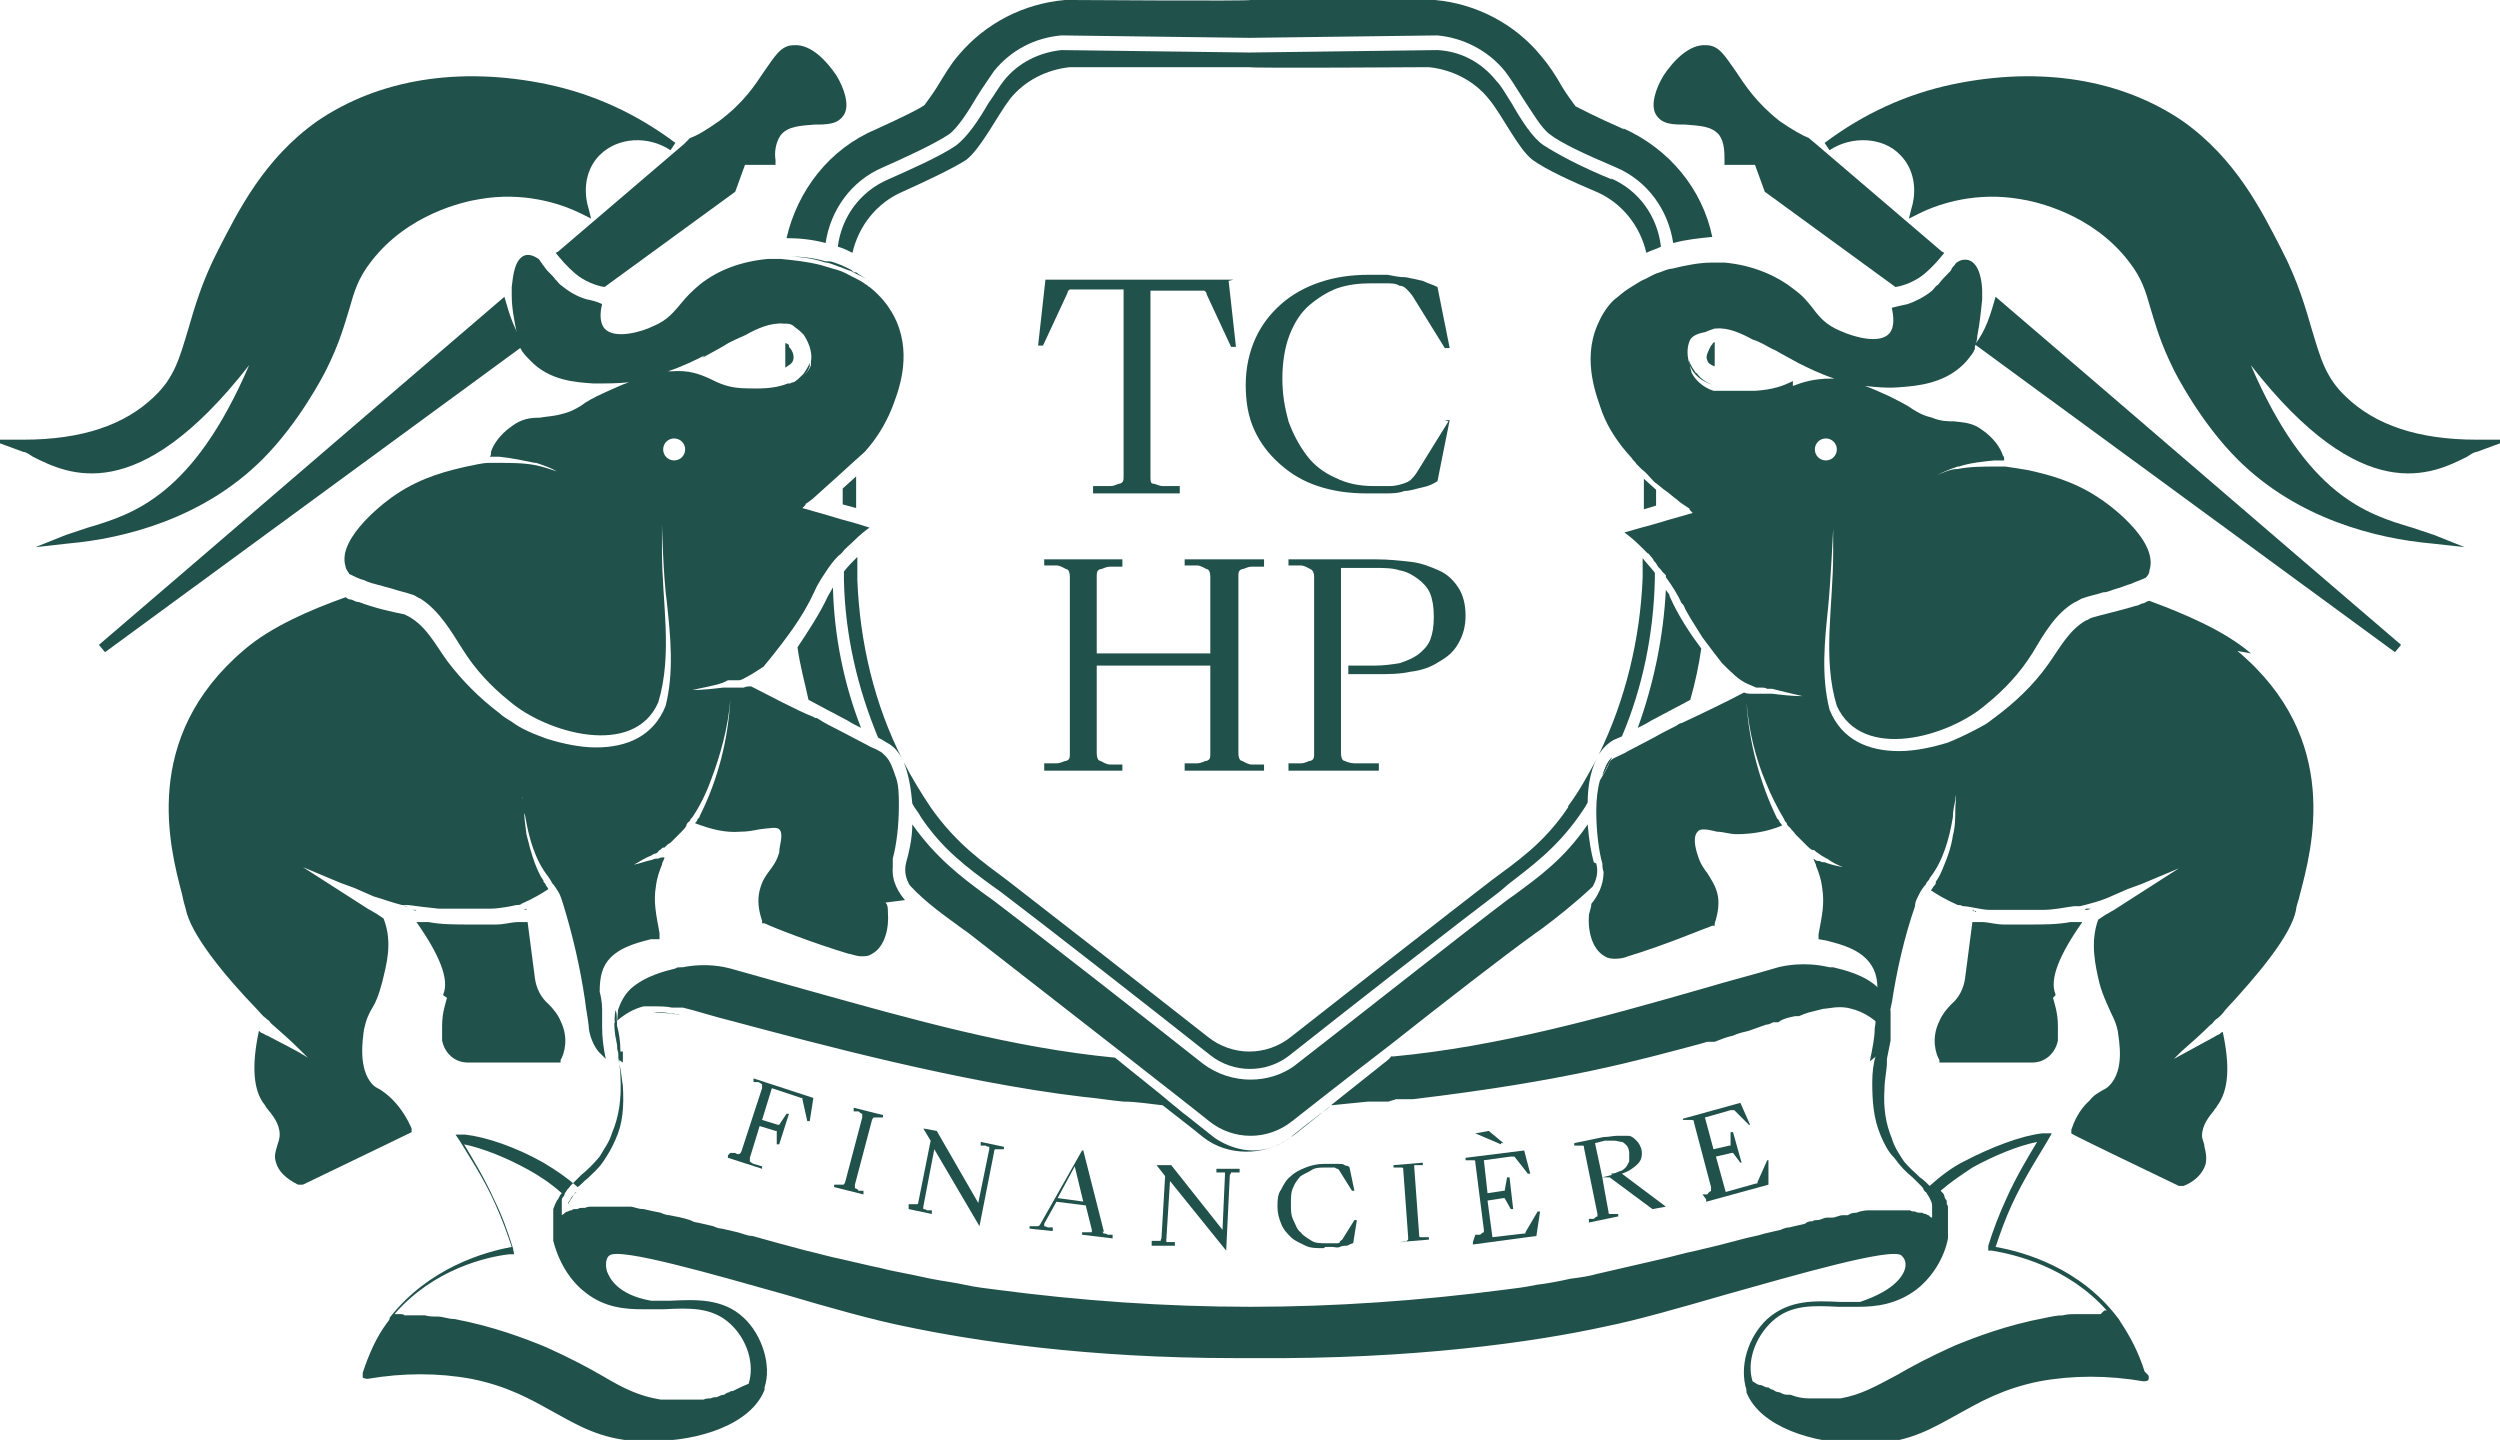 <?xml version="1.0" encoding="UTF-8"?>
<svg id="Calque_2" xmlns="http://www.w3.org/2000/svg" version="1.1" viewBox="0 0 204.7 117.9">
  <!-- Generator: Adobe Illustrator 29.9.0, SVG Export Plug-In . SVG Version: 2.1.1 Build 14)  -->
  <defs>
    <style>
      .st0 {
        fill: #20514b;
      }
    </style>
  </defs>
  <g id="Position_finale">
    <path class="st0" d="M134.6,39.1v2.6c0,0,1-.3,1-.3v-1.3s-1-.9-1-.9ZM70.2,47.4v-1.8c-.4.4-.8.8-1.1,1.2v.7c.1,4.5,1.1,8.8,2.8,12.9.2.1.4.2.7.4.6.3,1,.8,1.3,1.4-2.3-4.5-3.5-9.6-3.7-14.7ZM70,39.1l-1,.9v1.3s1.1.3,1.1.3v-2.6ZM134.5,44.4h0c.2.2.3.3.5.5-.2-.2-.3-.3-.5-.5ZM135.3,45.2c0,0,.2.2.2.3h0c0-.1-.2-.2-.2-.3ZM132,14.7c-2.7-1.1-4.5-2.1-5.6-2.8-.9-.6-1.8-2-2.6-3.4-.5-.8-.9-1.5-1.3-1.9-1.2-1.5-2.9-2.4-4.8-2.5l-15.4.2-15.4-.2c-1.8.2-3.5,1-4.7,2.5-.4.5-.8,1.2-1.3,1.9-.8,1.4-1.7,2.7-2.6,3.4-1.3.9-3.8,2-5.6,2.8-2.3,1-3.8,3.1-4.1,5.5.4.1.8.3,1.2.5.5-2.2,2-4.1,4.1-5,2-.9,4.1-1.9,5.2-2.6,1.2-.9,2.6-3.7,3.6-5,1.2-1.5,3-2.4,4.9-2.6h14.7c0,.1,14.7,0,14.7,0,1.9.2,3.7,1.1,4.9,2.6,1.1,1.3,2.4,4.1,3.6,5,1.1.8,3.3,1.8,5.2,2.6,2.1.9,3.6,2.8,4.1,5,.4-.2.8-.3,1.2-.5-.3-2.5-1.8-4.6-4.1-5.6ZM68.5,21.7h0c.4.2.7.3,1.1.5h0c-.4-.2-.8-.4-1.1-.5ZM70,39.1l-1,.9v1.3s1.1.3,1.1.3v-2.6ZM70.2,47.4v-1.8c-.4.4-.8.8-1.1,1.2v.7c.1,4.5,1.1,8.8,2.8,12.9.2.1.4.2.7.4.6.3,1,.8,1.3,1.4-2.3-4.5-3.5-9.6-3.7-14.7ZM128.4,66.1c-2,3-4.3,4.5-6.3,6-3.5,2.7-11.7,9.1-16.4,12.8-2,1.6-4.8,1.6-6.8,0-4.7-3.7-12.9-10.1-16.4-12.8-2-1.5-4.2-3-6.3-6-.8-1.2-1.6-2.5-2.2-3.7.4,1,.6,2.2.7,3.4h0c.2.4.5.7.7,1.1,1.8,2.7,3.9,4.2,5.8,5.6l.7.5c3.7,2.8,12.4,9.6,17.2,13.4,1.9,1.5,4.6,1.5,6.5,0,4.8-3.8,13.5-10.6,17.2-13.4l.7-.6c1.8-1.4,3.9-2.9,5.8-5.6.2-.3.5-.7.7-1.1h0c0-1.2.2-2.5.7-3.5-.7,1.3-1.4,2.6-2.3,3.8ZM131.2,63.5c.3-.5.5-1,.8-1.5-.4.4-.6.9-.8,1.5ZM134.5,45.7v1.6c-.2,5-1.4,10-3.6,14.5.3-.5.7-.9,1.2-1.2.2-.1.5-.2.7-.3,1.7-4,2.6-8.4,2.7-12.9v-.5c-.3-.4-.7-.8-1-1.2h0ZM134.6,39.1v2.6c0,0,1-.3,1-.3v-1.3s-1-.9-1-.9Z"/>
    <path class="st0" d="M136.7,48.8c0-.2-.2-.3-.3-.5-.2,3.9-1,7.7-2.3,11.3.4-.2.8-.4,1.1-.6,1.3-.7,2.3-1.2,3.2-1.7.4-1.4.7-2.8.9-4.2-.9-1.2-1.9-2.7-2.6-4.3h0ZM130.5,70.6c-.2-.7-.4-1.8-.5-3.1-1.9,2.8-4,4.3-5.9,5.7l-.7.5c-3.7,2.8-12.3,9.6-17.2,13.4-1.1.9-2.5,1.3-3.8,1.3s-2.7-.4-3.9-1.3c-4.8-3.8-13.5-10.6-17.2-13.4l-.7-.5c-1.9-1.4-4-3-5.9-5.7,0,1.2-.3,2.4-.5,3.1-.2.8,0,1.4.3,1.9,1.4,1.5,2.9,2.5,4.1,3.4l.7.5c4.9,3.8,19.5,15.2,19.7,15.4,1,.8,2.2,1.2,3.4,1.2s2.4-.4,3.4-1.2c0,0,3.8-3,8.1-6.3,4.3-3.4,9.2-7.2,11.7-9l.7-.5c1.2-.9,2.6-2,4.1-3.4.3-.5.5-1.2.3-1.9h0ZM68.2,48.1c-.1.2-.3.5-.4.7-.7,1.5-1.7,3-2.5,4.2.2,1.5.6,2.9.9,4.3.9.5,1.9,1,3.2,1.7.3.2.7.4,1.1.6-1.4-3.6-2.2-7.5-2.3-11.5ZM64.4,31.6h0s0,0,.1,0c0,0,0,0,.1,0,0,0-.2,0-.2,0ZM64.6,28.3c0-.1-.2-.2-.3-.2v2c.3-.2.5-.3.6-.5.2-.4,0-.9-.3-1.2ZM133,10.6c-2.5-1.1-3.6-1.7-4-1.9-.3-.4-.8-1.1-1.1-1.6-.5-.9-1.1-1.8-1.7-2.5C124,1.9,120.8.3,117.5,0h-.2s-.2,0-.2,0h-14.7c0,.1-14.7,0-14.7,0h-.5c-3.4.3-6.5,1.9-8.7,4.5-.7.8-1.2,1.7-1.7,2.5-.3.5-.8,1.2-1.1,1.6-.4.3-1.6.9-4,2-3.8,1.6-6.4,5-7.3,8.9,1,0,2.1.1,3.2.4.4-2.7,2.1-5.1,4.7-6.2,1.8-.8,4.2-1.9,5.4-2.7.7-.5,1.6-1.9,2.3-3.1.5-.8,1-1.5,1.4-2.1,1.4-1.7,3.3-2.7,5.5-2.9l15.4.2,15.4-.2h0c2.1.2,4.1,1.2,5.5,2.9.4.5.9,1.3,1.4,2.1.8,1.2,1.6,2.6,2.3,3.1.9.7,2.8,1.6,5.4,2.7,2.6,1.1,4.3,3.5,4.7,6.2,1.1-.3,2.2-.4,3.2-.5-.8-3.9-3.5-7.2-7.3-8.9h0ZM137.8,48.7c-.3-.6-.6-1.1-1.1-1.8.4.5.7,1,.9,1.6.1.2.2.4.3.6,0-.1-.1-.2-.2-.4ZM140.1,28.3c-.2.4-.5.9-.3,1.2,0,.2.3.4.6.5v-2c0,0-.2.1-.2.2Z"/>
    <path class="st0" d="M184.3,53.5c-2.2-1.9-5.6-3.3-8.3-4.3-.2,0-.4.2-.5.2-.2,0-.4.2-.6.2-1.3.4-2.7.7-3.7,1,0,0-.3.2-.4.2-1.4.8-2.1,2.2-3.1,3.6-1.2,1.7-2.7,3.1-4.3,4.3-.3.2-.6.5-1,.7-.9.5-1.9,1-2.9,1.4-1.3.4-2.7.7-4,.7h0c-2.5,0-4.7-.9-5.7-3.4-.7-2.8-.4-5.6-.1-8.5.2-2.1.4-6.2.4-6.3h0c0,0,0,0,0,0,0,0,0,.7,0,1,0,.3,0,.7,0,1h0c0,4.3-.9,8.6.3,12.5,2.1,4.6,9.2,2.5,12.2-.1,1.5-1.2,2.8-2.6,3.8-4.2.9-1.5,1.9-3.3,3.5-4.2.1,0,.5-.3.6-.3.5-.2,1.1-.3,1.7-.5.4,0,.7-.2,1.1-.3,0,0,0,0,0,0,.4-.1.8-.3,1.2-.4.4-.2.8-.3,1.2-.5.2-.2.3-.4.3-.6.8-2.5-3.6-5.6-4.1-5.9-2.2-1.5-4.5-2-5.8-2.3-.6-.1-1.2-.2-1.9-.3h0c-.1,0-.2,0-.4,0,0,0,0,0,0,0-.1,0-.2,0-.4,0-1,0-2.1,0-3.1.2-.6,0-1.2.3-1.7.5.6-.3,1.1-.5,1.7-.7h0s0,0,.1,0c.9-.3,1.9-.4,2.9-.5.1,0,.2,0,.4,0,.1,0,.2,0,.4,0,0-.2,0-.3-.1-.4-.2-.6-.7-1.4-1.7-2.1-.8-.6-1.5-.6-2.3-.7-.5,0-1.1,0-1.8-.3-.8-.2-1.1-.4-1.6-.7-.4-.3-1-.6-2-1.1-.7-.3-1.3-.6-1.9-.8.9.1,1.9.2,2.9.1,1.4-.1,3.6-.3,5.2-1.9.3-.3.6-.7.8-1,0,0,0,0,0,0h0c0,0,0-.1.1-.2,0,0,0,0,0-.1,0,0,0,0,0,0,0,0,0,0,0,0,0,0,0,0,0-.1.1-.3.2-.6.2-.9.2-1,.3-2,.4-3,0-.1,0-.3,0-.4h0c0-.1,0-.2,0-.2,0-.8-.2-2.3-1.1-2.6-.4-.1-.8,0-1.1.3,0,.1-.2.2-.3.4,0,.1-.1.2-.2.3-.3.3-.6.6-.9,1h0s0,0,0,0c-.2.1-.3.3-.5.5-.6.5-1.4.9-2,1.1-.5.1-.9.2-1.3.3h0c.1.5.3,1.5-.2,2.1-.8.9-2.9.3-4-.2-1.2-.5-1.7-1.1-2.3-1.9-.4-.5-.8-1-1.5-1.5-1.5-1.2-3.5-2-5.7-2.2,0,0,0,0-.1,0-.3,0-.6,0-.9,0-1,0-2.1.2-3.3.5-.3,0-.7.2-1,.3-.4.1-.7.3-1.1.5-.5.2-.9.5-1.4.8s-.9.7-1.3,1c0,0,0,0,0,0-.6.6-1,1.3-1.3,2-1.3,3,0,6,.4,7.2.5,1.3,1.3,2.5,2.4,3.7h0c.1.2.3.3.4.5.1.1.2.2.4.4.4.3.7.7,1,1,0,0,0,0,.1.1.3.2.6.5.9.7.3.2.6.5.9.7.3.3.7.5,1.1.8,0,0-.1,0-.1,0l.3.3-2.1.6-1,.3-1.1.3-1.4.4c.3.2.8.6,1.4,1.2.2.2.3.3.5.5.1,0,.2.2.3.3,0,0,.2.2.2.3.1.1.2.2.3.4.1.2.3.3.4.5.1.1.2.2.3.3h0s0,0,0,.1c0,0,0,.1.1.2.5.7.8,1.2,1.1,1.8,0,.1.1.2.2.3s.1.2.2.4c.1.2.3.5.4.7.3.5.7,1.1,1,1.6.6.8,1.2,1.6,1.6,2.1,0,0,0,0,0,0,.8.8,1.4,1.4,2.1,1.7.2.1.5.2.7.3h0c0,0,.2,0,.3,0h.2c0,0,0,0,0,0,0,0,0,0,0,0h0c.1,0,.2,0,.4.1,0,0,.4,0,.4,0,.8.2,1.6.4,2.5.6.1,0,.3,0,.4,0,.1,0,.2,0,.4,0,0,0,0,0,0,0h0c-.1,0-.2,0-.4,0-.1,0-.2,0-.4,0-.8,0-1.7-.1-2.5-.2-.1,0-.2,0-.4,0-.1,0-.2,0-.4,0,0,0-.2,0-.3,0h0c-.2,0-.4,0-.6,0h0c-.2,0-.4,0-.6-.1-1.5.8-3.6,1.8-5.1,2.5-.1,0-.3.1-.4.2,0,0,0,0,0,0-.6.3-1.2.6-1.9,1-.6.3-1.3.7-2.1,1.1-.3.2-.6.3-1,.5-.2.1-.4.2-.5.4-.2.5-.5,1-.8,1.5-.2.7-.3,1.6-.3,2.5,0,1.6.2,3.3.5,4.3,0,.2,0,.4.1.7,0,1.1-.5,2-1,2.6,0,.2-.1.5-.2.9-.1,1.2.2,2.8,1.3,3.4.3.2.6.2.9.2.4,0,.8-.1,1-.2,3-.9,6.3-2.3,6.9-2.5h.2c0,0,0-.2,0-.2.3-.9.4-1.8.2-2.5-.2-.7-.5-1.1-.8-1.6-.3-.4-.6-.8-.8-1.5-.2-.6-.4-1.5,0-1.9.2-.3.8-.2,1.6,0,.5,0,1,.2,1.6.2,1.2,0,2.5-.2,3.7-.7,0-.1-.1-.2-.2-.3,0-.1-.1-.2-.2-.3-1.4-2.9-2.3-6.2-2.5-9.5.2,2.3.7,4.5,1.6,6.6,0,0,0,0,0,0,.4,1,.9,2,1.5,3,0,.1.1.2.2.3,0,.2.2.3.3.4,0,0,0,0,0,0,.1.2.3.3.4.5,0,0,.6.6.9.9.2.2.3.3.5.4,0,0,0,0,.1,0,.1,0,.2.2.3.2h0s0,0,0,0c0,0,0,0,0,0,.1.1.3.2.4.3,0,0,0,0,0,0,.1,0,.3.2.4.2.4.3.8.5,1.3.7-.5-.1-1-.2-1.5-.4-.1,0-.3,0-.4-.1h0c-.2,0-.3,0-.5-.2,0,.2.2.4.2.6.2.5.4,1,.5,1.8.2,1.3,0,2.2-.3,3.8v.4c0,0,.6.1.6.1.7.2,2.3.5,3.3,1.5.7.7,1,1.6.9,2.8,0,.5,0,.9-.2,1.4h0c.1.5.1,1,0,1.5,0,.8-.2,1.7-.4,2.7l.5-.4c.6-.5.9-1.7,1-2.3,0-.8.1-1.2.3-2.1.4-2.6,1-5.3,1.9-7.9h0c0-.4.2-.7.4-1.1.1-.2.3-.5.5-.7,0,0,0-.1.1-.2,0,0,.2-.2.2-.3,1.1-1.4,1.6-3.2,1.9-5,0-.5.1-.9.2-1.4,0,0,0-.1,0-.2v.2-.4c.1.4,0,.7,0,1.1,0,.7,0,1.5-.2,2.2-.1.8-.4,1.7-.7,2.4-.2.5-.4,1-.7,1.4,0,0,0,0,0,.1,0,.1-.1.2-.2.3,0,0-.1.2-.2.3.6.4,1.3.8,2.2,1.2,0,0,0,0,0,0,.1,0,.3,0,.4.1,0,0,0,0,.1,0,.4,0,1.5.3,2.1.3,0,0,0,0,0,0,0,0,0,0,0,0s0,0,0,0h.2c1.6,0,2.9,0,4.1,0,0,0,0,0,0,0,1,0,1.8-.2,2.6-.3.2,0,.4,0,.5,0,.1,0,.1,0,0,0,.8-.2,1.6-.4,2.3-.7h0l1.6-.7,1.1-.4,3.1-1.3-5.3,3.4-.7.4-.6.4c-.7,1.9-.2,3.9.1,5.2.3,1.1.6,1.6.8,2.1s.5.9.7,1.8c.1.8.6,3.2-.7,4.5-.2.2-.4.3-.6.4-.3.2-.6.3-1,.8-.9.8-1.3,1.8-1.5,2.4v.3c-.1,0,3.2,1.6,3.2,1.6,1.9.9,3.7,1.8,5.6,2.7h.2c0,0,.2,0,.2,0,1-.4,1.6-1.1,1.8-1.8.1-.6,0-1-.1-1.4,0-.3-.2-.6-.2-.9,0-.9.6-1.6,1-2.1,0-.1.2-.2.2-.3,1-1.3,1.1-3.3.5-6.1-.1,0-.2.1-.3.2-.1,0-.2.1-.4.2-1.1.6-2.2,1.2-3.3,1.8.2-.2.4-.4.6-.6.8-.7,1.6-1.4,2.4-2.2,0,0,0,0,0,0,.1,0,.2-.2.3-.3,0,0,0,0,.1-.1.3-.2.6-.5.8-.8h0c2.6-2.8,5.4-6.1,5.8-8.2,0-.3.2-.7.3-1.2,1-3.8,3.5-12.8-5.1-20h0ZM163.4,38.4c.1,0,.2,0,.4,0h-.4ZM146.8,31.2c-.8.4-1.6.7-3.1.8,0,0-.1,0-.2,0-.4,0-1,0-1.6,0-.2,0-.3,0-.5,0,0,0-.1,0-.1,0-.1,0-.3,0-.4,0,0,0-.1,0-.2,0,0,0-.2,0-.2,0,0,0-.1,0-.1,0,0,0,0,0-.1,0-.9-.3-1.5-.9-1.8-1.5,0-.1-.1-.3-.1-.5-.3-.8-.3-1.6,0-2.2.2-.3.6-.5,1.2-.6h0c.2-.1.5-.2.8-.3,0,0,.1,0,.1,0,1-.1,2.1.4,3,.9h0c.7.2,1.2.6,1.9.9.5.3,1.1.6,1.8,1,.8.4,1.8.9,3,1.3,0,0-.2,0-.3,0-1.4,0-2.3.3-3.1.6h0ZM148.6,36.8c0-.5.4-.9.9-.9s.9.4.9.9-.4.9-.9.9-.9-.4-.9-.9Z"/>
    <path class="st0" d="M49.9,84.5v.5s0,0,0,0c0-.2,0-.3,0-.5Z"/>
    <path class="st0" d="M158.6,101h0,0ZM158.6,99.7c0,0,0,.2,0,.3,0,0,0,.1,0,.2v-.2c0-.1,0-.2,0-.3Z"/>
    <path class="st0" d="M153.9,84.2v.2h.1c0,0-.1,0-.1-.2ZM154.7,85.1h0s0-.9,0-.9c0,.3,0,.6,0,.9Z"/>
    <path class="st0" d="M55.2,83c-.4,0-1-.2-1.7-.1,0,0-.2,0-.3,0,.5,0,1.2,0,2.5.2-.2,0-.3,0-.5-.1ZM47,97.8c-.1.1-.2.2-.3.4,0,.1-.2.2-.2.4.2-.3.3-.5.5-.8,0,0,.1-.2.2-.2,0,0-.2.2-.2.2ZM46,100.2h0v-.2s0,.1,0,.2ZM151.3,99.6c.2,0,.5-.1.7-.2-.2,0-.4,0-.7.2ZM55.2,83c-.4,0-1-.2-1.7-.1-.1,0-.3,0-.4,0,0,0,0,0,.1,0,.5,0,1.2,0,2.5.2-.2,0-.3,0-.5-.1ZM47,97.8c-.1.1-.2.2-.3.4,0,.1-.2.2-.2.4.2-.3.3-.5.5-.8,0,0,.1-.2.2-.2,0,0-.2.2-.2.2ZM46,100.2h0v-.2s0,.1,0,.2ZM151.3,99.6c.2,0,.5-.1.7-.2-.2,0-.4,0-.7.2ZM55.2,83c-.4,0-1-.2-1.7-.1-.1,0-.3,0-.4,0,0,0,0,0,.1,0,.5,0,1.2,0,2.5.2-.2,0-.3,0-.5-.1ZM47,97.8c-.1.1-.2.2-.3.4,0,.1-.2.2-.2.4.2-.3.3-.5.5-.8,0,0,.1-.2.2-.2,0,0-.2.2-.2.2ZM46,100.2h0v-.2s0,.1,0,.2ZM151.3,99.6c.2,0,.5-.1.7-.2-.2,0-.4,0-.7.2ZM151.3,99.6c.2,0,.5-.1.7-.2-.2,0-.4,0-.7.2ZM151.3,99.6c.2,0,.5-.1.7-.2-.2,0-.4,0-.7.2ZM151.3,99.6c.2,0,.5-.1.7-.2-.2,0-.4,0-.7.2ZM46,100.2h0v-.2s0,.1,0,.2ZM47,97.8c-.1.1-.2.2-.3.4,0,.1-.2.2-.2.4.2-.3.3-.5.5-.8,0,0,.1-.2.2-.2,0,0-.2.2-.2.2ZM55.2,83c-.4,0-1-.2-1.7-.1-.1,0-.3,0-.4,0,0,0,0,0,.1,0,.5,0,1.2,0,2.5.2-.2,0-.3,0-.5-.1ZM151.3,99.6c.2,0,.5-.1.7-.2-.2,0-.4,0-.7.2ZM46,100.2h0v-.2s0,.1,0,.2ZM47,97.8c-.1.1-.2.2-.3.4,0,.1-.2.2-.2.4.2-.3.3-.5.5-.8,0,0,.1-.2.2-.2,0,0-.2.2-.2.2ZM55.2,83c-.4,0-1-.2-1.7-.1-.1,0-.3,0-.4,0,0,0,0,0,.1,0,.5,0,1.2,0,2.5.2-.2,0-.3,0-.5-.1ZM151.3,99.6c.2,0,.5-.1.7-.2-.2,0-.4,0-.7.2ZM158.6,101h0,0ZM159.2,101.6h0v-.2c0,0,0,.2,0,.2ZM151.3,99.6c.2,0,.5-.1.7-.2-.2,0-.4,0-.7.2ZM55.2,83c-.4,0-1-.2-1.7-.1-.1,0-.3,0-.4,0,0,0,0,0,.1,0,.5,0,1.2,0,2.5.2-.2,0-.3,0-.5-.1ZM47,97.8c-.1.1-.2.2-.3.4,0,.1-.2.2-.2.4.2-.3.3-.5.5-.8,0,0,.1-.2.2-.2,0,0-.2.2-.2.2ZM46,100.2h0v-.2s0,.1,0,.2ZM151.3,99.6c.2,0,.5-.1.7-.2-.2,0-.4,0-.7.2ZM55.2,83c-.4,0-1-.2-1.7-.1-.1,0-.3,0-.4,0,0,0,0,0,.1,0,.5,0,1.2,0,2.5.2-.2,0-.3,0-.5-.1ZM46,100.2h0v-.2s0,.1,0,.2ZM46.1,101h0,0ZM47,97.8c-.1.1-.2.2-.3.4,0,.1-.2.2-.2.4.2-.3.3-.5.5-.8,0,0,.1-.2.2-.2,0,0-.2.2-.2.2ZM49.9,84.2c0,0,0-.1,0-.2v.2c0,0,0,.2,0,.3,0,0,0-.3,0-.3ZM151.3,99.6c.2,0,.5-.1.7-.2-.2,0-.4,0-.7.2ZM151.3,99.6c.2,0,.5-.1.7-.2-.2,0-.4,0-.7.2ZM151.3,99.6c.2,0,.5-.1.7-.2-.2,0-.4,0-.7.2ZM151.3,99.6c.2,0,.5-.1.7-.2-.2,0-.4,0-.7.2ZM46,100.2h0v-.2s0,.1,0,.2ZM47,97.8c-.1.1-.2.2-.3.4,0,.1-.2.2-.2.4.2-.3.3-.5.5-.8,0,0,.1-.2.2-.2,0,0-.2.2-.2.2ZM55.2,83c-.4,0-1-.2-1.7-.1-.1,0-.3,0-.4,0,0,0,0,0,.1,0,.5,0,1.2,0,2.5.2-.2,0-.3,0-.5-.1ZM151.3,99.6c.2,0,.5-.1.7-.2-.2,0-.4,0-.7.2ZM46,100.2h0v-.2s0,.1,0,.2ZM47,97.8c-.1.1-.2.2-.3.4,0,.1-.2.2-.2.4.2-.3.3-.5.5-.8,0,0,.1-.2.2-.2,0,0-.2.2-.2.2ZM55.2,83c-.4,0-1-.2-1.7-.1,0,0-.2,0-.3,0,.5,0,1.2,0,2.5.2-.2,0-.3,0-.5-.1ZM151.3,99.6c.2,0,.5-.1.7-.2-.2,0-.4,0-.7.2Z"/>
    <path class="st0" d="M175.6,112.3c-.5-1.6-1.2-2.9-2-4.1,0,0-.1-.2-.2-.3,0,0,0,0,0,0h0c-3.1-4.1-7.7-5.4-10-5.8.4-1.2.8-2.3,1.3-3.4,1-2.2,2.5-4.5,2.9-5.2l.4-.7h-.8c-1.7.2-4.1,1.1-6.4,2.3-1,.5-1.9,1.2-2.8,2-.2-.2-.5-.5-.8-.7-.4-.4-.9-.8-1.3-1.3h0c-.4-.6-.8-1.2-1-1.9-.5-1.2-.7-2.5-.6-4,0-.8.2-1.6.2-2.2v-.3c.1-.5.2-1,.3-1.5,0-.3,0-.6,0-.9v-.2c0-.6,0-1,0-1.3h0c-.2-.8-.5-1.4-1-1.9-1.1-1.1-2.9-1.5-3.7-1.7h-.3c-2.1-.5-3.8-.1-4.2,0-2,.6-4,1.1-6,1.7-8.7,2.5-17,4.8-25.5,5.6h-.2c-.1.2-.3.3-.4.4l-4.4,3.5h0c-.4.4-.7.6-1,.8-2.2,1.7-2.4,1.9-2.4,1.9-.9.7-2,1.1-3.1,1.1s-2.2-.4-3.1-1c0,0-.4-.3-2.4-1.9-.3-.2-.6-.5-1-.8h0c-1.4-1.2-3.1-2.5-4.8-3.9h0c0,0,0,0,0,0-8.4-.8-16.5-3.1-25.1-5.5-2.1-.6-4.3-1.2-6.4-1.8-.4-.1-1.9-.5-3.9-.1h-.2c-.1,0-.3,0-.4.1-.8.2-2.5.6-3.7,1.7-.5.5-.8,1.1-1,1.7,0,.4-.1.9-.1,1.5,0,0,0,.1,0,.2v.3h0c0,.2,0,.3,0,.5,0,.5.1,1,.2,1.5v.4c.2.7.2,1.3.3,1.8.1,1.7,0,3.1-.6,4.4-.3.7-.6,1.2-1,1.8h0c-.4.6-.9,1-1.3,1.4-.3.2-.5.5-.8.7-.9-.8-1.8-1.4-2.8-2-2.3-1.3-4.7-2.1-6.4-2.3h-.8c0,0,.4.6.4.6.4.7,1.9,2.9,2.9,5.2.5,1.1.9,2.2,1.3,3.4-2.2.4-6.8,1.7-10,5.8h0s0,0,0,.1c0,0-.1.2-.2.3-.9,1.2-1.5,2.6-2,4.1,0,.1,0,.3,0,.4,0,0,.2.1.4.1,2.9-.5,5.8-.5,8.5,0,3,.6,4.9,1.7,6.7,2.7,2,1.1,3.8,2.2,6.8,2.4.4,0,.8,0,1.2,0,4,0,8.2-1.4,9.3-4.2h0c0,0,0-.2,0-.2.6-1.8-.2-4.3-1.7-5.7-1.7-1.6-3.9-1.5-6-1.4-.5,0-1.1,0-1.6,0h0c-2.8-.5-3.4-1.9-3.6-2.4-.2-.7,0-1.2.2-1.3.8-.7,8.7,1.6,14.4,3.2,3.7,1.1,7.3,2.1,9.8,2.6,5.7,1.2,14.9,2.6,27,2.6s1.1,0,1.7,0c12.9.1,22.8-1.3,28.7-2.6,2.5-.5,6-1.5,9.8-2.6,5.7-1.6,13.6-3.9,14.4-3.2.2.2.4.5.3,1-.1.5-.7,1.8-3.7,2.8-.5,0-1.1,0-1.6,0-2.1-.1-4.2-.2-6,1.4-1.6,1.5-2.3,3.9-1.7,5.8v.2h0c0,0,0,0,0,0,1.1,2.8,5.4,4.2,9.3,4.2s.8,0,1.2,0c3-.2,4.8-1.3,6.8-2.4,1.8-1,3.7-2.1,6.7-2.7,2.7-.5,5.6-.5,8.5,0,.1,0,.3,0,.4-.1,0,0,.1-.2,0-.4h0ZM31.8,108.3h0c.4,0,.8,0,1.2,0-.4,0-.8,0-1.2,0ZM49.5,105.8h0s0,0,0,0c0,0,0,0,0,0ZM52.8,107.2h0c.5,0,1.1,0,1.6,0,2-.1,3.9-.2,5.4,1.2,1.4,1.3,2,3.3,1.5,4.9-.5.2-.9.4-1.3.6-.1,0-.2,0-.3.1,0,0,0,0,0,0-.1,0-.3.1-.4.2-.2,0-.4.1-.6.2-.2,0-.3,0-.5.1-.2,0-.4,0-.6.1-.1,0-.2,0-.3,0-.2,0-.3,0-.4,0,0,0,0,0-.1,0-.2,0-.3,0-.5,0-.5,0-.9,0-1.4,0,0,0-.2,0-.3,0-.2,0-.3,0-.5,0-1.8-.3-3-.9-4.7-1.9-1.2-.7-2.7-1.5-4.7-2.4-1.7-.7-4.3-1.7-7.5-2.3-.5,0-.9-.2-1.4-.2-.3,0-.7,0-1-.1h-1.7c0-.1-.3-.1-.3-.1h0c-.2,0-.3,0-.5,0,3.2-3.7,7.6-4.7,9.4-4.9h.4c0,0-.1-.5-.1-.5-.4-1.3-.9-2.7-1.5-3.9-.8-1.8-1.9-3.6-2.5-4.6,1.5.3,3.5,1.1,5.3,2.1.9.5,1.8,1.1,2.7,1.9.5.5.5.5,0,0,0,0-.2.2-.2.3,0,0-.1.2-.2.3-.1.2-.2.4-.3.7,0,.1,0,.2,0,.3,0,.1,0,.2,0,.4,0,.1,0,.2,0,.4,0,.1,0,.2,0,.3,0,.2,0,.4,0,.6h0s0,0,0,0v.4c0,0,0,.2,0,.2.4,1.6,1.3,3.2,2.6,4.2,1.6,1.3,3.4,1.4,4.7,1.4h0ZM46.1,101h0s0,0,0,.1c0,0,0,0,0-.1h0ZM155.2,99.1c-.6,0-1.3,0-2.1,0-.2,0-.6,0-1.1.2,0,0,0,0,0,0-.2,0-.4,0-.7.2-.1,0-.3,0-.4,0-.3,0-.6.2-.9.2h0c-.1,0-.2,0-.4,0-.3,0-.5.2-.8.2-.1,0-.3,0-.4.1-.2,0-.4,0-.6.2-.4.1-.9.2-1.3.3-.2,0-.5.1-.7.2-.4.1-.9.2-1.3.3-.6.2-1.3.3-2,.5-1.1.3-2.3.6-3.6.9-1,.2-2,.5-2.9.7-.9.2-1.7.4-2.6.6-.9.2-1.7.4-2.6.6-.7.2-1.4.3-2.2.4-.9.2-1.9.4-2.8.5-.9.2-1.8.3-2.6.4-6.9.9-13.9,1.4-20.8,1.4-7,0-14-.5-20.8-1.4-.8-.1-1.7-.2-2.6-.4-.9-.2-1.8-.3-2.8-.5-.9-.2-1.9-.4-2.9-.6-.6-.1-1.2-.3-1.8-.4-.9-.2-1.7-.4-2.6-.6-1-.2-2-.5-2.9-.7-1.5-.4-3-.8-4.4-1.2-.4,0-.8-.2-1.2-.3-.4-.1-.9-.2-1.3-.3-.2,0-.5-.1-.7-.2-.4-.1-.9-.2-1.3-.3-.2,0-.4-.1-.6-.2-.6-.2-1.2-.3-1.7-.4-.2,0-.5-.1-.7-.2-.5-.1-1-.2-1.4-.3-.5,0-.8-.2-1.1-.2-.5,0-1,0-1.5,0s-.4,0-.6,0c0,0-.2,0-.3,0-.1,0-.2,0-.3,0-.1,0-.3,0-.4,0-.2,0-.4,0-.6.1,0,0-.1,0-.2,0-.1,0-.3,0-.4.1,0,0-.2,0-.2,0-.1,0-.2,0-.3.1,0,0-.2,0-.3.1-.2,0-.3.2-.5.3h0s0-.1,0-.2c0-.2,0-.4,0-.6,0-.1,0-.2,0-.4,0,0,0,0,0,0,0,0,0,0,0,0,0-.1,0-.2.2-.4h0c0-.1.1-.3.2-.4,0-.1.2-.2.3-.4l.2-.2c.2-.2.5-.5.7-.7.5-.4,1-.9,1.5-1.5h0c.4-.7.8-1.2,1-1.9.6-1.4.8-2.9.7-4.7,0-.7-.2-1.4-.2-1.9v-.4c-.2-.7-.3-1.4-.3-2l.2-.2c.7-.6,1.4-1,2.2-1.2,0,0,0,0,.2,0,.1,0,.3,0,.4,0,.7,0,1.3,0,1.7.1.2,0,.3,0,.5,0,0,0,.1,0,.2,0h.2c.9.2,2.4.7,4.4,1.2,6.4,1.7,18.2,4.9,28.3,6.1,1.1.1,2.3.3,3.4.4,0,0,0,0,0,0,1.1,0,2.2.2,3.2.3,1.8,1.4,3.2,2.5,3.3,2.6,2,1.6,5.1,1.6,7.2,0,.1,0,1.8-1.4,3.3-2.6l3-.3c.3,0,.5,0,.8,0h.9c.2-.1.4-.1.6-.2.3,0,.6,0,.9,0h.5c12.6-1.5,18.5-3.2,23.4-4.5l.7-.2c.1,0,.3,0,.4,0h.2c.5-.2,1-.4,1.5-.5.4-.2.9-.3,1.3-.4l1.4-.5c.2,0,.4-.1.6-.2h.4c.4-.3.9-.4,1.4-.5h.3c.2-.1.5-.2.8-.3l1.2-.3c.4,0,1.3-.3,2.3,0,.8.2,1.5.6,2.2,1.2,0,0,.1,0,.1.1h0c0,.7-.2,1.4-.3,2.2v.3c-.2.6-.3,1.4-.3,2.2,0,1.6.1,3,.7,4.4.3.7.6,1.3,1.1,1.8h0c.5.7,1,1.2,1.5,1.6.2.2.5.5.7.7,0,0,.2.2.2.3,0,0,.1.2.2.2.1.2.2.3.3.5.1.2.2.4.2.6,0,0,0,.2,0,.2,0,0,0,.2,0,.3,0,0,0,.2,0,.3v.2c-.1,0-.2-.1-.3-.2,0,0-.1,0-.2-.1,0,0-.2,0-.3-.1,0,0-.1,0-.2,0-.1,0-.2,0-.4-.1-.1,0-.3,0-.4-.1-.1,0-.3,0-.4,0-.2,0-.4,0-.6,0-.2,0-.4,0-.6,0h0ZM158.6,101h0,0ZM172,107.6c0,0-.2,0-.2,0s0,0,0,0c0,0-.1,0-.2,0h0c-.3,0-.5,0-.8,0-.3,0-.6,0-.9,0-.3,0-.6,0-1,.1-.5,0-.9.1-1.4.2-3.2.6-5.8,1.6-7.5,2.3-2,.9-3.5,1.7-4.7,2.4-1.7.9-2.9,1.6-4.6,1.9-.2,0-.4,0-.7,0h0c-.4,0-.9,0-1.4,0-.2,0-.3,0-.5,0-.5,0-1-.1-1.5-.3-.1,0-.2,0-.3,0-.2,0-.4-.1-.6-.2-.2,0-.4-.1-.5-.2-.1,0-.3-.1-.4-.2,0,0,0,0-.1,0-.2,0-.4-.2-.6-.2-.2,0-.4-.2-.6-.3,0,0,0,0,0,0-.5-1.6.2-3.6,1.6-4.9,1.5-1.4,3.4-1.3,5.4-1.2.6,0,1.1,0,1.7,0,1.4,0,3.1-.2,4.7-1.4,1.3-1,2.3-2.6,2.6-4.2,0,0,0-.2,0-.2,0-.1,0-.3,0-.4h0c0-.3,0-.7,0-1,0-.1,0-.2,0-.3,0-.1,0-.2,0-.3,0-.1,0-.2,0-.3,0-.1,0-.2-.1-.3,0,0,0-.2,0-.2,0,0,0-.2-.1-.2,0,0-.1-.2-.1-.3,0-.1-.2-.3-.3-.4.8-.7,1.7-1.3,2.6-1.9,1.8-1,3.8-1.8,5.3-2.1-.6,1-1.7,2.8-2.5,4.6-.6,1.3-1.1,2.6-1.5,3.9v.4c-.1,0,.3,0,.3,0,1.8.3,6.2,1.3,9.4,4.9h-.2,0Z"/>
    <path class="st0" d="M56.8,114.7s0,0,.1,0c.1,0,.3,0,.4,0-.2,0-.4,0-.6,0ZM56.8,114.7s0,0,.1,0c.1,0,.3,0,.4,0-.2,0-.4,0-.6,0ZM56.8,114.7s0,0,.1,0c.1,0,.3,0,.4,0-.2,0-.4,0-.6,0ZM49.4,105.8s0,0,0,0h0s0,0,0,0ZM56.8,114.7s0,0,.1,0c.1,0,.3,0,.4,0-.2,0-.4,0-.6,0ZM56.8,114.7s0,0,.1,0c.1,0,.3,0,.4,0-.2,0-.4,0-.6,0ZM56.8,114.7s0,0,.1,0c.1,0,.3,0,.4,0-.2,0-.4,0-.6,0ZM45.3,100c0,.1,0,.2,0,.3,0-.1,0-.2,0-.3,0-.1,0-.2,0-.4,0,.1,0,.2,0,.4ZM46.1,101h0s0,0,0,.1c0,0,0,0,0-.1ZM45.3,100.9s0,0,0,0h0c0,.2,0,.3,0,.4v-.4ZM56.8,114.7s0,0,.1,0c.1,0,.3,0,.4,0-.2,0-.4,0-.6,0ZM56.8,114.7s0,0,.1,0c.1,0,.3,0,.4,0-.2,0-.4,0-.6,0ZM56.8,114.7s0,0,.1,0c.1,0,.3,0,.4,0-.2,0-.4,0-.6,0ZM31.8,108.3h0c.4,0,.8,0,1.2,0-.4,0-.8,0-1.2,0ZM56.8,114.7s0,0,.1,0c.1,0,.3,0,.4,0-.2,0-.4,0-.6,0ZM56.8,114.7s0,0,.1,0c.1,0,.3,0,.4,0-.2,0-.4,0-.6,0ZM56.8,114.7s0,0,.1,0c.1,0,.3,0,.4,0-.2,0-.4,0-.6,0ZM56.8,114.7s0,0,.1,0c.1,0,.3,0,.4,0-.2,0-.4,0-.6,0Z"/>
    <path class="st0" d="M33.1,108.4c-.4,0-.8,0-1.2,0h0c.4,0,.8,0,1.2,0Z"/>
    <path class="st0" d="M46.1,101.2s0,0,0-.1h0s0,0,0,.1h0Z"/>
    <path class="st0" d="M49.5,105.8h0s0,0,0,0c0,0,0,0,0,0Z"/>
    <path class="st0" d="M53.8,100.5c.4,0,.8.2,1.3.3-.5-.1-.9-.2-1.3-.3Z"/>
    <path class="st0" d="M149.6,100.8c.5-.1.9-.2,1.3-.3-.4,0-.8.2-1.3.3Z"/>
    <polygon class="st0" points="158.6 101 158.6 101 158.6 101 158.6 101"/>
    <path class="st0" d="M153.1,99.2c-.2,0-.6,0-1.1.2.4,0,.8-.2,1.1-.2.7,0,1.4-.1,2.1,0-.6,0-1.3,0-2.1,0ZM123.2,106.1c-6.9.9-13.9,1.4-20.8,1.4-7,0-14-.5-20.8-1.4-.8-.1-1.7-.2-2.6-.4.9.2,1.8.3,2.6.4,6.9.9,13.9,1.4,20.8,1.4,7,0,14-.5,20.8-1.4.8-.1,1.7-.2,2.6-.4-.9.2-1.8.3-2.6.4ZM54.7,99.9c.5.1,1.1.3,1.7.4-.6-.2-1.2-.3-1.7-.4ZM45.3,100.9s0,0,0,0h0c0,.2,0,.3,0,.4v-.4ZM51.5,99.2c-.5,0-1,0-1.5,0,.5,0,1,0,1.5,0,.2,0,.6,0,1.1.2-.5,0-.8-.2-1.1-.2Z"/>
    <path class="st0" d="M59.8,94.4h.4c.1.1.2.1.3.1,0,0,.1,0,.2-.2l1.7-5.2c0-.1,0-.2,0-.3,0,0-.1-.1-.3-.2h-.4c0-.1,0-.3,0-.3l4.9,1.6-.3,1.9h-.2c0,0-.4-1.8-.4-1.8,0,0,0-.1,0-.1,0,0,0,0-.1,0l-2.4-.8-.8,2.6,1.3.4c0,0,.1,0,.1,0,0,0,0,0,0,0l.6-.9h.2c0,0-.8,2.5-.8,2.5h-.2v-1.1s0,0,0,0,0,0-.1,0l-1.3-.4-.8,2.6c0,.1,0,.2,0,.3,0,0,.1.1.3.2l.7.2v.2c0,0-2.8-.9-2.8-.9v-.2c0,0,0,0,0,0Z"/>
    <path class="st0" d="M68.3,97h.4c.1,0,.2,0,.3,0s.1,0,.2-.2l1.4-5.3c0-.1,0-.2,0-.3,0,0-.1,0-.3-.2h-.4c0-.1,0-.3,0-.3l2.4.6v.2c0,0-.4,0-.4,0-.1,0-.2,0-.3,0s-.1,0-.2.2l-1.4,5.3c0,.1,0,.2,0,.3,0,0,.2,0,.3.2h.4c0,.1,0,.3,0,.3l-2.4-.6v-.2c0,0,0,0,0,0Z"/>
    <path class="st0" d="M74.4,98.6h.4c.1,0,.2,0,.3,0,0,0,.1,0,.1-.2l1-5-.6-1h0s1.1.2,1.1.2l3.4,5.9.9-4.4c0-.1,0-.2,0-.2,0,0-.2,0-.3-.1h-.4c0,0,0-.3,0-.3l1.9.4v.2s-.4,0-.4,0c-.1,0-.2,0-.3,0,0,0-.1,0-.1.2l-1.2,6.1h0l-3.7-6.3-.9,4.7c0,.1,0,.2,0,.2,0,0,.2,0,.3.1h.4c0,0,0,.3,0,.3l-1.9-.4v-.2s0,0,0,0Z"/>
    <path class="st0" d="M90.3,100.8c0,.1,0,.2.1.2,0,0,.2,0,.3.1h.4c0,0,0,.3,0,.3l-2.5-.3v-.2s.5,0,.5,0c.1,0,.2,0,.3,0,0,0,0,0,0-.2l-.5-2-2.4-.3-1,1.8c0,0,0,.2,0,.2,0,0,.1,0,.3.1h.4c0,0,0,.3,0,.3l-1.9-.2v-.2s.4,0,.4,0c.1,0,.2,0,.3,0,0,0,.1,0,.2-.2l3.4-6h.1s1.7,6.7,1.7,6.7h0ZM88.7,98.4l-.7-2.9-1.4,2.6s2.2.3,2.2.3Z"/>
    <path class="st0" d="M94.3,101.6h.4c.1,0,.2,0,.3,0s0-.1.1-.2l.3-5.1-.7-.9h0s1.2,0,1.2,0l4.2,5.3.2-4.5c0-.1,0-.2,0-.2,0,0-.2,0-.3,0h-.4v-.3h1.9v.3h-.4c-.1,0-.2,0-.3,0,0,0,0,.1-.1.2l-.3,6.2h0l-4.6-5.7-.3,4.8c0,.1,0,.2,0,.2s.2,0,.3,0h.4v.3h-1.9v-.3h0Z"/>
    <path class="st0" d="M108.4,102.2c-.6,0-1.1,0-1.5-.2s-.9-.4-1.2-.7-.6-.6-.8-1.1-.3-.9-.3-1.4c0-.5,0-1,.3-1.4.2-.4.4-.8.8-1.1.3-.3.7-.5,1.2-.7.5-.2,1-.3,1.5-.3.2,0,.4,0,.6,0,.2,0,.4,0,.6,0s.4,0,.5.1.3,0,.4.2l.4,1.9h-.2l-1-1.6c0,0-.1-.2-.2-.2,0,0-.1,0-.2-.1-.1,0-.3,0-.4,0-.2,0-.3,0-.5,0-.3,0-.7,0-1,.2s-.6.3-.9.5c-.2.2-.5.6-.6.9-.2.4-.2.8-.2,1.4,0,.5,0,.9.2,1.3s.3.8.6,1c.2.3.6.5.9.7.3.2.8.2,1.2.2.2,0,.4,0,.5,0,.2,0,.3,0,.4,0,0,0,.2,0,.2-.1s.1-.1.2-.2l1-1.6h.2l-.3,1.9c-.1,0-.3.1-.5.2-.2,0-.4,0-.6.1s-.4,0-.6,0c-.2,0-.4,0-.6,0h0Z"/>
    <path class="st0" d="M114.6,101.7h.4c.1,0,.2-.1.3-.2,0,0,0-.1,0-.2l-.4-5.5c0-.1,0-.2-.1-.2,0,0-.2,0-.3,0h-.4v-.2s2.4-.2,2.4-.2v.2s-.4,0-.4,0c-.1,0-.2,0-.3,0,0,0,0,.1,0,.2l.4,5.5c0,.1,0,.2.1.2,0,0,.2,0,.3,0h.4v.2s-2.4.2-2.4.2v-.2s0,0,0,0Z"/>
    <path class="st0" d="M120.8,101.1h.4c.1-.1.2-.2.3-.2,0,0,0-.1,0-.2l-.7-5.5c0-.1,0-.2-.1-.2,0,0-.2,0-.3,0h-.4s0-.2,0-.2l4.8-.6.5,1.9h-.2s-1.1-1.4-1.1-1.4c0,0,0,0-.1,0s0,0-.2,0l-2.2.3.3,2.7,1.3-.2c0,0,.1,0,.1,0s0,0,0,0l.2-1.1h.2s.3,2.6.3,2.6h-.2s-.5-.9-.5-.9c0,0,0,0,0,0s0,0-.1,0l-1.3.2.4,3,2.6-.3c0,0,.1,0,.1,0,0,0,0,0,0-.1l1-1.7h.2s-.3,2-.3,2l-5.2.7v-.2s0,0,0,0ZM122.9,93.7l-2.1-.9h0s1.1-.2,1.1-.2l1.2,1h-.2Z"/>
    <path class="st0" d="M130.1,99.8h.4c.1-.1.2-.2.3-.2,0,0,0-.1,0-.2l-1.1-5.4c0-.1,0-.2-.1-.2,0,0-.2,0-.3,0h-.4c0,0,0-.2,0-.2l2.4-.5c.4,0,.8-.1,1.1-.1s.6,0,.9,0c.3,0,.5.2.7.4.2.2.3.4.4.7.1.5,0,.9-.3,1.2s-.7.6-1.3.8l3.6,2.7-1.1.2-3.5-2.6h-.6c0,.1.5,2.8.5,2.8,0,.1,0,.2.1.2,0,0,.2,0,.3,0h.4c0,0,0,.2,0,.2l-2.4.5v-.2s0,0,0,0ZM131.9,96.1c.3,0,.5-.1.7-.2.2,0,.4-.2.5-.3.1-.1.2-.3.3-.5,0-.2,0-.4,0-.7,0-.2-.1-.5-.2-.6s-.3-.3-.4-.3c-.2,0-.4-.1-.6-.1s-.5,0-.8,0l-.8.2.6,2.8.8-.2h0Z"/>
    <path class="st0" d="M139.4,97.8h.4c.1-.2.2-.2.3-.3,0,0,0-.1,0-.3l-1.4-5.3c0-.1,0-.2-.2-.2,0,0-.2,0-.3,0h-.4c0,0,0-.1,0-.1l4.7-1.3.8,1.8h-.1s-1.2-1.2-1.2-1.2c0,0,0,0-.1,0,0,0,0,0-.2,0l-2.1.6.7,2.6,1.3-.3c0,0,.1,0,.1,0,0,0,0,0,0,0v-1.1c0,0,.2,0,.2,0l.7,2.5h-.1s-.6-.8-.6-.8c0,0,0,0,0,0s0,0-.1,0l-1.3.3.8,2.9,2.5-.7c0,0,.1,0,.1,0s0,0,0-.1l.8-1.8h.1s0,2,0,2l-5.1,1.4v-.2c0,0,0,0,0,0Z"/>
    <path class="st0" d="M101,22.9h-15.4l-.6,5.4h.4l2-4.3c0-.2.2-.3.2-.3,0,0,.2,0,.4,0h4v15.3c0,.3,0,.5-.3.6-.2,0-.4.2-.8.2h-1.4v.6h7.1v-.6h-1.4c-.3,0-.6-.2-.8-.2s-.2-.3-.2-.6v-15.2h4c.2,0,.3,0,.4,0,0,0,.2.1.2.3l2,4.3h.4s-.6-5.4-.6-5.4Z"/>
    <path class="st0" d="M118.6,34.5l-2.6,4.2c-.2.3-.3.4-.5.6-.1.1-.3.2-.6.3-.3.1-.7.2-1.1.2-.4,0-.8,0-1.3,0-1.2,0-2.2-.2-3.2-.7-.9-.4-1.7-1-2.3-1.8-.6-.8-1.1-1.7-1.5-2.8-.3-1.1-.5-2.2-.5-3.5s.2-2.6.6-3.6c.4-1,.9-1.8,1.6-2.4.7-.6,1.5-1.1,2.3-1.4.9-.3,1.8-.4,2.7-.4s.9,0,1.3,0c.4,0,.8,0,1.1.2.3,0,.5.2.6.3.1.1.3.3.5.6l2.6,4.2h.4l-1-5c-.4-.2-.8-.3-1.2-.5-.4-.1-.9-.2-1.4-.3-.5,0-1-.1-1.5-.2-.5,0-1,0-1.5,0-1.5,0-2.8.2-4,.6s-2.3,1-3.2,1.8c-.9.8-1.6,1.7-2.1,2.8-.5,1.1-.8,2.4-.8,3.8s.2,2.6.7,3.7c.5,1.1,1.2,2,2.1,2.8.9.8,1.9,1.4,3.1,1.8,1.2.4,2.5.6,4,.6s1,0,1.5,0,1.1,0,1.6-.2c.5,0,1-.2,1.5-.3.5-.1.9-.3,1.2-.5l1-5h-.4Z"/>
    <path class="st0" d="M101.7,46.6c.2,0,.4-.2.8-.2h1v-.6h-6.5v.5h1c.3,0,.6.2.8.3.2,0,.3.3.3.6v6.3h-9.3v-6.3c0-.3,0-.5.3-.6.2,0,.4-.2.8-.2h1v-.6h-6.4v.5h1c.3,0,.6.2.8.3.2,0,.3.3.3.6v14.5c0,.3,0,.5-.3.6-.2,0-.4.2-.8.2h-1v.6h6.4v-.5h-1c-.3,0-.6-.2-.8-.3-.2,0-.3-.3-.3-.6v-7.2h9.3v7.2c0,.3,0,.5-.3.6-.2,0-.4.2-.8.2h-1v.6h6.5v-.5h-1c-.3,0-.6-.2-.8-.3-.2,0-.3-.3-.3-.6v-14.5c0-.3,0-.5.3-.6Z"/>
    <path class="st0" d="M119.4,48.1c-.4-.6-.9-1.1-1.6-1.4-.7-.3-1.4-.6-2.3-.7-.9-.1-1.8-.2-2.8-.2h-7.2v.5h1c.3,0,.6.2.8.3s.3.3.3.6v14.5c0,.3,0,.5-.3.6-.2,0-.4.2-.8.2h-1v.6h7.4v-.6h-2c-.3,0-.6-.1-.8-.2-.2,0-.3-.3-.3-.6v-15.2h2.7c.8,0,1.5,0,2.1.2.6.1,1.1.4,1.5.7.4.3.8.7,1,1.2.2.5.3,1.1.3,1.9s-.1,1.4-.3,1.9c-.2.5-.6.9-1,1.2-.4.3-.9.5-1.5.7-.6.1-1.3.2-2.1.2h-2.1v.7h2.3c1,0,1.9,0,2.8-.2.9-.1,1.7-.4,2.3-.8.7-.4,1.2-.8,1.6-1.5s.6-1.4.6-2.3-.2-1.7-.6-2.3Z"/>
    <path class="st0" d="M161.6,74.5s0,0-.1,0h0c0,0,.2.1.3.2,0,0,0,0,0,0,0,0,0,0,0-.1,0,0-.2,0-.3,0h0ZM163.7,74.8h0s0,0,0,0c0,0,0,0,0,0ZM170.7,74.5s0,0,0,0c.2,0,.3,0,.5-.1,0,0,0,0,.1,0-.2,0-.4,0-.5,0Z"/>
    <path class="st0" d="M168.1,81.7c.1.4.4,1.2.4,2.3,0,.4,0,.8,0,1.2-.2,1-1,1.8-2.1,1.8h-7.6v-.2c-.3-.5-.7-1.8,0-3.2.2-.5.6-1,1-1.4.6-.5,1-1.3,1.1-2.1l.6-4.6c.1,0,.2,0,.4,0,.1,0,.2,0,.4,0,.5,0,1.1.2,1.8.2.7,0,1.3,0,1.9,0,1.3,0,2.5,0,3.5-.2h0c.2,0,.3,0,.5,0,.2,0,.3,0,.5,0-1.9,2.7-2.7,4.7-2.2,5.9h0q0,.1,0,.1Z"/>
    <path class="st0" d="M159.2,20.7c-.4.5-.9,1.1-1.6,1.7-.7.6-1.7,1-2.4,1.1l-10.7-7.8-.8-2.2h-2.5v-.4c0-.6,0-1.4-.4-2-.6-.8-1.7-.8-2.8-.9-1,0-1.9,0-2.4-.8-.5-.8,0-2.2.6-3.2.8-1.2,2.1-2.6,3.5-2.5,1.1,0,1.6,1,2.4,2.1.8,1.2,1.7,2.6,3.6,4.1,1,.7,1.9,1.2,2.4,1.4h0c0,0,.6.5.6.5,3.4,2.9,6.9,5.9,10.3,8.8h0Z"/>
    <path class="st0" d="M161.8,27.9s0,0,0,.1c0,0,0,0,0-.1h0ZM162.5,23.6h0s0,.2,0,.3c0,0,0,0,0,0,0-.1,0-.3,0-.4ZM162.5,23.5h0s0,0,0,0c0,0,0,0,0,0Z"/>
    <path class="st0" d="M196.6,52.8l-.5.6-34.4-25.2c.9-1.1,1.3-2.5,1.7-3.9,11.1,9.5,22.1,19,33.2,28.5Z"/>
    <path class="st0" d="M162.5,23.5h0s0,0,0,0h0Z"/>
    <path class="st0" d="M204.7,36.3l-1.9.7c-.2,0-.5.2-.8.4-2.8,1.4-8.5,4.3-17.7-7.5,4.6,10.7,9.5,12.2,13.2,13.3.6.2,1.2.4,1.8.6l2.5,1-2.7-.3c-4.5-.4-11-2-15.9-6.9-3-3-5-6.9-5.2-7.3-1.1-2.2-1.5-3.7-1.9-5-.4-1.4-.7-2.5-1.8-3.9-3-3.9-7.6-4.9-8.9-5.1-3.5-.6-6.5.3-8.3,1.2l-.8.4.2-.8c.5-1.6.2-3.3-.9-4.4-1.4-1.5-4-1.6-5.8-.4l-.4-.6c3.2-2.4,6.7-4,10.5-4.8,7.2-1.5,13.8-.4,18.8,3,4.4,3.1,6.5,7.4,8.1,10.5,1.4,2.7,2,4.9,2.5,6.6.7,2.3,1.1,3.9,2.8,5.5,2.4,2.3,5.9,3.5,10.7,3.5h2.1,0Z"/>
    <path class="st0" d="M131.5,71c0,.2,0,.5,0,.8-.1.5-.3.8-.4,1-.1.2-.3.5-.4.8.5-.6,1-1.5,1-2.6,0,0,0,0,0,0ZM134.5,44.4h0c.2.2.3.3.5.5-.2-.2-.3-.3-.5-.5ZM135.5,45.4c0,0-.2-.2-.2-.3,0,0,.2.2.2.3.1.1.2.2.3.3-.1-.1-.2-.2-.3-.4ZM131.2,63.5c.3-.5.5-1,.8-1.5-.4.4-.6.9-.8,1.5ZM138.9,30.6c-.2-.3-.5-.7-.6-1.1,0,.2,0,.4.1.5.3.7.9,1.2,1.8,1.5-.5-.2-1-.5-1.3-1ZM139.6,51.7c-.4-.5-.7-1-1-1.6.1.3.3.5.5.9v.2c.2.2.4.4.5.6.5.8,1.1,1.5,1.6,2.1-.4-.5-1-1.3-1.6-2.1ZM140.5,21h0c.3,0,.6,0,.9,0-.3,0-.6,0-.9,0ZM154.4,82.7c0,.2,0,.4-.1.7,0,.2,0,.3,0,.5-.1.7-.2,1.4-.2,2.2v.9c0,0,.2-.2.2-.2.2-.9.3-1.8.4-2.7,0-.5,0-1,0-1.5Z"/>
    <path class="st0" d="M43.1,74.5c0,0-.2,0-.3,0h0c0,0,0,0,0,0,0,0,.2,0,.3-.1h0c0,0,0,0,0,0h0ZM41,74.8s0,0,0,0h0s0,0,0,0ZM34,74.5c-.2,0-.4,0-.5,0,0,0,0,0,.1,0,.2,0,.3,0,.5.1,0,0,0,0,0,0Z"/>
    <path class="st0" d="M36.6,81.7c-.1.4-.4,1.2-.4,2.3,0,.4,0,.8,0,1.2.2,1,1,1.8,2.1,1.8h7.6v-.2c.3-.5.7-1.8,0-3.2-.2-.5-.6-1-1-1.4-.6-.5-1-1.3-1.1-2.1l-.6-4.6c-.1,0-.2,0-.4,0-.1,0-.2,0-.4,0-.5,0-1.1.2-1.8.2-.7,0-1.3,0-2,0-1.3,0-2.5,0-3.5-.2h0c-.2,0-.3,0-.5,0-.2,0-.3,0-.5,0,1.9,2.7,2.7,4.7,2.2,5.9,0,0,0,.1,0,.1Z"/>
    <path class="st0" d="M45.5,20.7c.4.5.9,1.1,1.6,1.7.7.6,1.7,1,2.4,1.1l10.7-7.8.8-2.2h2.5v-.4c-.1-.6,0-1.4.4-2,.6-.8,1.7-.8,2.8-.9,1,0,1.9,0,2.4-.8.5-.8,0-2.2-.6-3.2-.8-1.2-2.1-2.6-3.5-2.5-1.1,0-1.6,1-2.4,2.1-.8,1.2-1.7,2.6-3.7,4.1-1,.7-1.8,1.2-2.4,1.4h0c0,0-.5.5-.5.5-3.4,2.9-6.9,5.9-10.3,8.8Z"/>
    <path class="st0" d="M42.9,27.9h0c0,0,0,.1,0,.1,0,0,0,0,0-.1h0ZM42.2,23.6h0c0,.2,0,.3,0,.5,0,0,0,0,0,0,0-.1,0-.3,0-.4ZM42.2,23.5h0s0,0,0,0h0Z"/>
    <path class="st0" d="M8.1,52.8l.5.6,34.4-25.2c-.9-1.1-1.3-2.5-1.7-3.9-11.1,9.5-22.1,19-33.2,28.5Z"/>
    <path class="st0" d="M42.2,23.5h0s0,0,0,0c0,0,0,0,0,0Z"/>
    <path class="st0" d="M0,36.3l1.9.7c.2,0,.5.2.8.4,2.8,1.4,8.5,4.3,17.7-7.5-4.6,10.7-9.5,12.2-13.2,13.3-.6.2-1.2.4-1.8.6l-2.5,1,2.7-.3c4.5-.4,11-2,15.9-6.9,3-3,5-6.9,5.2-7.3,1.1-2.2,1.5-3.7,1.9-5,.4-1.4.7-2.5,1.8-3.9,3-3.9,7.6-4.9,8.9-5.1,3.5-.6,6.5.3,8.3,1.2l.8.4-.2-.8c-.5-1.6-.2-3.3.9-4.4,1.5-1.5,4-1.6,5.8-.4l.4-.6c-3.2-2.4-6.7-4-10.5-4.8-7.2-1.5-13.8-.4-18.8,3-4.4,3.1-6.5,7.4-8.1,10.5-1.4,2.7-2,4.9-2.5,6.6-.7,2.3-1.1,3.9-2.8,5.5-2.4,2.3-5.9,3.5-10.7,3.5H0Z"/>
    <path class="st0" d="M50.8,86.1c0-.8-.1-1.5-.3-2.2,0-.2,0-.3,0-.5,0-.2,0-.5-.1-.7-.1.5-.1,1,0,1.5,0,.8.2,1.7.3,2.6l.3.2s0-.9,0-.9ZM70,22.3c-.1,0-.2-.1-.3-.2-.4-.2-.8-.4-1.1-.5-.3-.1-.5-.2-.7-.2-.1,0-.2,0-.3,0-1-.3-2-.4-3.1-.4h-.2c-.3,0-.7,0-1,0,.3,0,.6,0,1,0,1,0,2.1.1,3.3.5.3,0,.7.2,1,.3.4.1.7.3,1.1.4.5.3,1.1.5,1.6.9-.4-.3-.8-.5-1.2-.8h0ZM65.8,30.6c-.3.3-.6.6-.9.8.7-.3,1.2-.8,1.4-1.4,0-.1,0-.2,0-.3-.1.3-.3.6-.5.9Z"/>
    <path class="st0" d="M74.1,73.7c-.5-.6-1.1-1.5-1-2.7,0-.2,0-.4,0-.7.3-1.1.5-2.7.5-4.3,0-.9,0-1.8-.3-2.5-.2-.6-.4-1.2-.8-1.6-.2-.2-.3-.3-.5-.4-.3-.2-.7-.3-1-.5-.8-.4-1.5-.8-2.1-1.1-.8-.4-1.4-.7-2-1.1,0,0,0,0,0,0,0,0-.2,0-.3-.1-1.5-.6-3.5-1.7-5.1-2.5-.2,0-.4,0-.6.1h0c-.2,0-.4,0-.6,0h0c0,0-.2,0-.3,0-.1,0-.2,0-.4,0-.1,0-.2,0-.4,0-.8.1-1.7.2-2.5.2-.1,0-.3,0-.4,0-.1,0-.3,0-.4,0h0s0,0,0,0c.1,0,.2,0,.4,0,.1,0,.3,0,.4,0,.8-.2,1.6-.3,2.5-.6,0,0,.2-.1.4-.2h0c.1,0,.2,0,.4,0h0s0,0,0,0h0c0,0,.2,0,.2,0,0,0,.2,0,.3,0h0c.2,0,.5-.2.7-.3.4-.2.8-.5,1.3-.8h0s1.2-1.4,2.4-3.1c.7-1,1.3-2,1.8-3.1.3-.7.8-1.4,1.2-2,.3-.4.6-.8,1-1.1.3-.4.7-.7,1-1,.5-.5,1-.9,1.3-1.1l-1.3-.4-1.1-.3-1-.3-2.1-.6.3-.3s0,0-.1,0c.3-.2.6-.4.8-.6l1-.9,1-.9,1.1-1,1-.9c1-1.1,1.7-2.3,2.2-3.5.5-1.3,1.7-4.2.4-7.2-.5-1.1-1.2-2-2.2-2.8-.1,0-.2-.2-.3-.2-.5-.4-1.1-.6-1.6-.9-.4-.2-.7-.3-1.1-.4-.3-.1-.7-.2-1-.3-1.2-.3-2.3-.4-3.3-.5-.3,0-.7,0-1,0-2.2.2-4.1.9-5.6,2.1-.6.5-1.1,1-1.5,1.5-.6.7-1.1,1.4-2.3,1.9-1,.5-3.2,1.1-4,.2-.5-.6-.3-1.6-.2-2h0c-.4-.2-.8-.3-1.3-.4-.7-.2-1.4-.6-2-1.1-.2-.1-.3-.3-.5-.5-.1,0-.1-.1,0,0h0c-.3-.4-.7-.7-.9-1,0-.1-.2-.2-.2-.3-.1-.1-.2-.3-.3-.4-.3-.2-.7-.4-1.1-.3-.9.3-1,1.8-1.1,2.6,0,0,0,.1,0,.2h0c0,.2,0,.3,0,.5,0,1,.2,2,.4,3,0,.3.1.6.2.9,0,0,0,0,0,.1,0,0,0,0,0,0,0,0,0,0,0,0,0,0,0,0,0,.1,0,0,0,.1.1.2h0s0,0,0,0c.2.4.5.7.8,1,1.6,1.7,3.8,1.8,5.2,1.9,1,0,2,0,2.9-.1-.6.2-1.2.5-1.9.8-1.1.5-1.6.8-2,1.1-.5.3-.8.5-1.6.7-.7.2-1.3.2-1.8.3-.8,0-1.5.1-2.3.7-1,.7-1.5,1.5-1.7,2.1,0,.2,0,.3-.1.4.1,0,.2,0,.4,0,.1,0,.2,0,.4,0,1,.1,1.9.3,2.9.5,0,0,0,0,.1,0h0c.6.2,1.2.4,1.7.7-.6-.2-1.2-.4-1.7-.5-1-.2-2-.2-3.1-.2-.1,0-.2,0-.4,0,0,0,0,0,0,0-.1,0-.2,0-.3,0h0c-.7,0-1.3.2-1.9.3-1.3.3-3.6.8-5.8,2.3-.5.3-4.9,3.5-4.1,5.9,0,.2.2.4.3.6.4.2.8.4,1.2.5.4.2.8.3,1.2.4,0,0,0,0,0,0,.4.1.7.2,1.1.3.6.2,1.1.3,1.7.5.1,0,.5.3.6.3,1.6,1,2.6,2.8,3.5,4.2,1,1.6,2.3,3,3.8,4.2,3,2.6,10.2,4.7,12.2.1,1.2-4,.3-8.2.3-12.4h0c0-.5,0-.8,0-1.2,0-.3,0-.9,0-1,0,0,0,0,0,0h0c0,0,.1,4.3.4,6.4.3,2.8.6,5.7-.1,8.5-1,2.5-3.2,3.4-5.7,3.4h0c-1.3,0-2.7-.3-4-.7-1.1-.4-2.1-.8-2.9-1.4-.3-.2-.7-.4-1-.7-1.6-1.2-3.1-2.7-4.3-4.3-1-1.4-1.7-2.8-3.1-3.6,0,0-.4-.2-.4-.2-1-.2-2.4-.5-3.7-1-.2,0-.4-.1-.6-.2-.2,0-.4-.1-.5-.2-2.8,1-6.1,2.4-8.3,4.3-8.5,7.2-6.1,16.2-5.1,20,.1.5.2.9.3,1.2.4,2.1,3.2,5.5,5.8,8.2h0c.3.3.5.6.8.8,0,0,0,0,.1.1.1,0,.2.2.3.3,0,0,0,0,0,0,.8.7,1.6,1.4,2.4,2.2.2.2.4.4.6.6-1.1-.7-2.2-1.2-3.3-1.8-.1,0-.2-.1-.4-.2-.1,0-.2-.1-.3-.2-.6,2.8-.5,4.9.5,6.1,0,0,.1.2.2.3.4.5,1,1.2,1,2.1,0,.3-.1.6-.2.9-.1.4-.3.8-.1,1.4.2.7.8,1.3,1.8,1.8h.2c0,0,.2,0,.2,0,1.9-.9,3.7-1.8,5.6-2.7l3.3-1.6v-.3c-.3-.7-.8-1.6-1.6-2.4-.4-.4-.7-.6-1-.8-.2-.1-.4-.2-.6-.4-1.2-1.3-.8-3.7-.7-4.5.2-.9.4-1.3.7-1.8s.5-1,.8-2.1c.3-1.3.9-3.2.1-5.2l-.6-.4-.7-.4-5.3-3.4,3.1,1.3,1.1.4,1.6.7h0c.7.2,1.5.5,2.3.7s.5.2,0,0c.2,0,.3,0,.5,0,.7.1,1.6.2,2.5.3,0,0,0,0,0,0,1.2,0,2.5,0,4.1,0h.2s0,0,0,0c0,0,0,0,0,0,0,0,0,0,0,0,.6,0,1.7-.2,2.1-.3,0,0,0,0,0,0,.2,0,.3,0,.4-.1,0,0,0,0,0,0,.9-.4,1.6-.8,2.2-1.2,0,0-.1-.2-.2-.3,0-.1-.1-.2-.2-.3,0,0,0,0,0-.1-.3-.4-.5-.9-.7-1.4-.3-.8-.5-1.6-.7-2.4-.1-.8-.2-1.5-.2-2.2,0-.4-.1-.7-.2-1.1v.4c.1,0,.1-.2.1-.2,0,0,0,.1,0,.2,0,.5,0,.9.2,1.4.3,1.8.8,3.6,1.9,5,0,0,.2.3.2.3,0,0,0,0,.1.2.2.2.3.4.5.7.2.3.3.7.4,1h0c.8,2.6,1.4,5.2,1.8,7.9.1.9.2,1.2.3,2.1,0,.6.4,1.8,1,2.3l.4.4c-.2-.9-.3-1.8-.3-2.6,0-.5,0-1.1,0-1.5h0c0-.5-.1-1-.2-1.4,0-1.2.2-2.1.9-2.8,1-1,2.6-1.3,3.3-1.5h.7c0-.1,0-.5,0-.5-.3-1.6-.5-2.6-.3-3.8.1-.8.3-1.3.5-1.8,0-.2.2-.4.2-.6-.2,0-.3,0-.5.1h0c-.2,0-.3,0-.5.1-.5.1-1,.3-1.5.4.4-.2.8-.5,1.3-.7.1,0,.3-.2.4-.2,0,0,0,0,0,0,.2,0,.3-.2.4-.3,0,0,0,0,0,0h0c.1,0,.2-.2.3-.2,0,0,0,0,.1,0,.2-.2.3-.3.5-.4.3-.3.9-.9.9-.9.2-.2.3-.3.4-.5,0,0,0,0,0,0,0-.2.2-.3.3-.4,0-.1.1-.2.2-.3.6-.9,1.1-1.9,1.5-3,0,0,0,0,0,0,.8-2.1,1.4-4.3,1.6-6.6-.2,3.3-1,6.5-2.5,9.5,0,.1-.1.2-.2.3,0,.1-.1.2-.2.3,1.3.5,2.5.8,3.7.7.6,0,1.1-.1,1.6-.2.9-.1,1.4-.2,1.6,0,.4.4,0,1.3,0,1.9-.2.7-.5,1.1-.8,1.5-.3.4-.6.8-.8,1.6-.2.8-.1,1.6.2,2.5v.2c0,0,.2,0,.2,0,.6.3,3.9,1.6,6.9,2.5.2,0,.6.2,1,.2s.6,0,.9-.2c1.1-.6,1.4-2.2,1.3-3.4,0-.3,0-.6-.2-.8h0ZM41.3,38.4h-.4c.1,0,.2,0,.4,0h0ZM57.5,29.3c.7-.4,1.3-.7,1.8-1,.6-.4,1.2-.6,1.8-.9h0c.9-.5,2-1,3.1-.9,0,0,0,0,.2,0,.3,0,.5.1.7.3h0c.3.2.5.4.7.6.6.9.7,1.7.6,2.2,0,0,0,0,0,0,0,.1,0,.2,0,.3-.2.6-.7,1-1.4,1.4,0,0-.2,0-.3.1,0,0,0,0-.1,0,0,0,0,0-.1,0-1.2.5-2.6.4-3.3.4-1.5,0-2.3-.4-3.1-.8-.9-.4-1.7-.7-3.1-.6,0,0-.2,0-.3,0,1.2-.4,2.2-.9,3-1.3h0ZM55.2,37.7c-.5,0-.9-.4-.9-.9s.4-.9.9-.9.9.4.9.9-.4.9-.9.9Z"/>
  </g>
</svg>